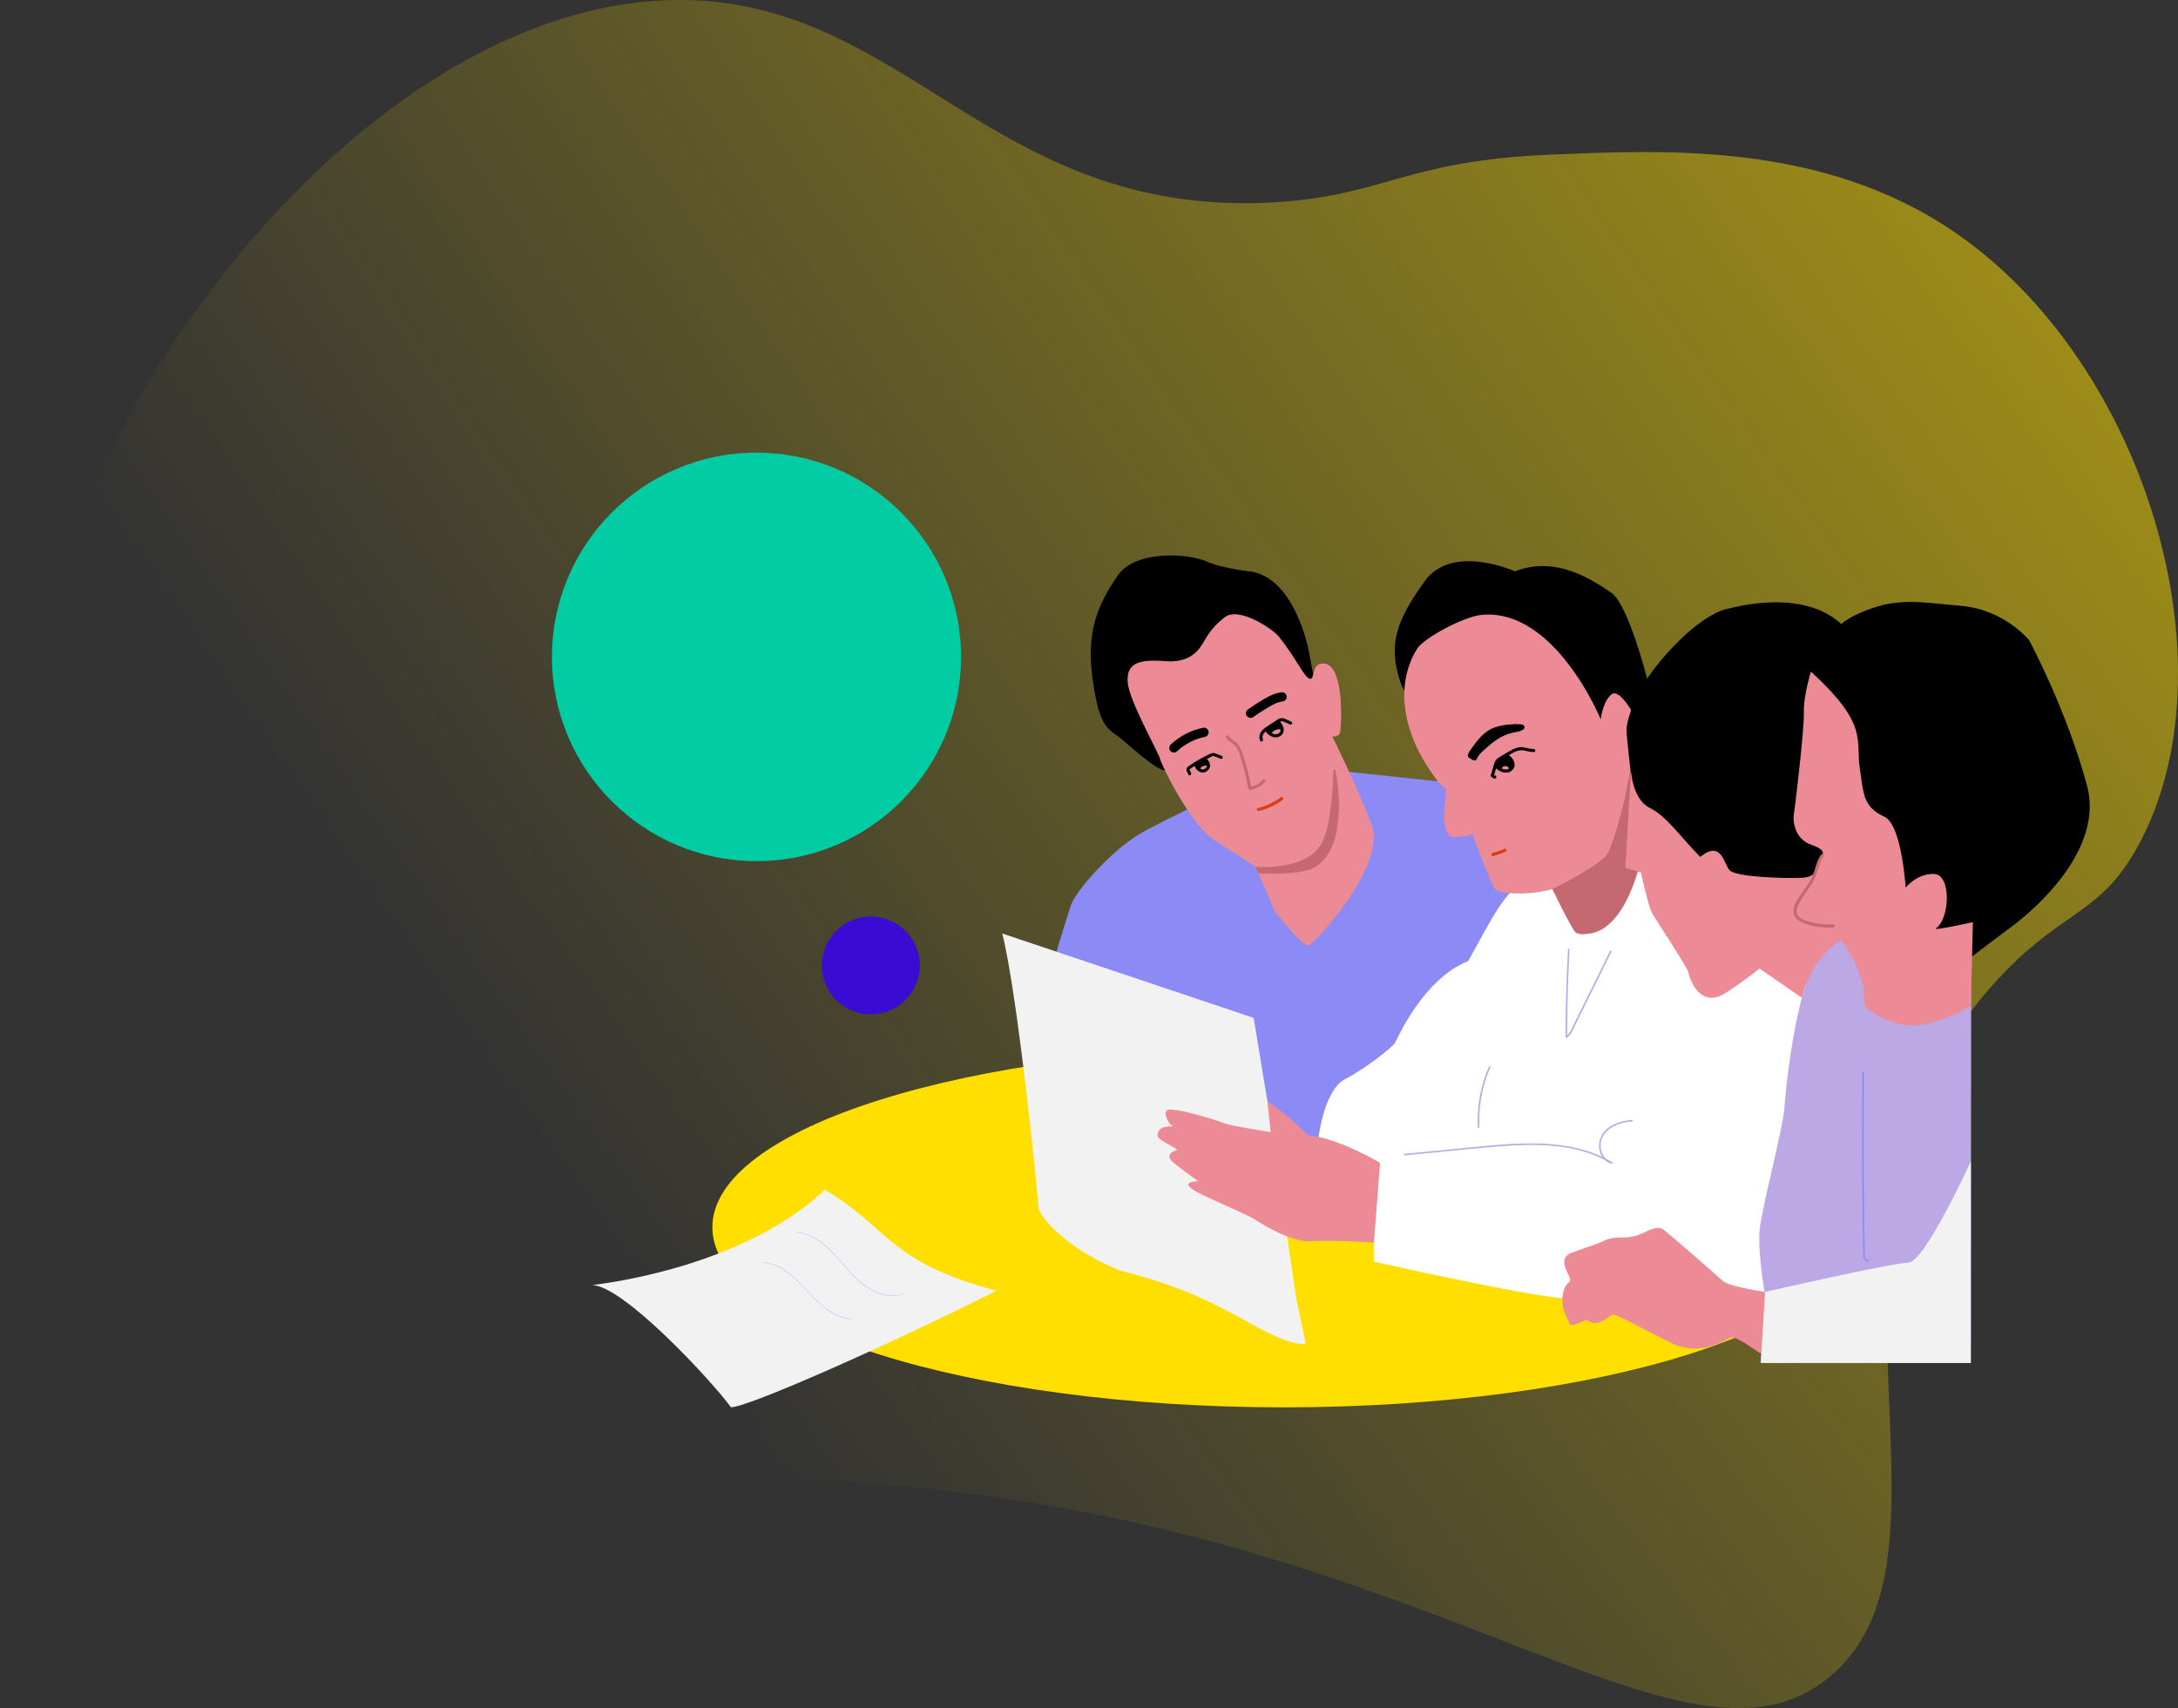 <svg fill="none" height="668.668" viewBox="0 0 852.385 668.668" width="852.385" xmlns="http://www.w3.org/2000/svg" xmlns:xlink="http://www.w3.org/1999/xlink"><rect x="0" y="0" width="852.385" height="668.668" fill="#333333" stroke="none"/><path d="m716.181 656.297c-58.629 49.037-158.615-62.612-385.275-76.256-140.331-8.449-181.456 30.654-241.653-10.328-129.806-88.361-80.666-298.167-77.683-310.157 33.344-133.892 152.874-268.2 265.169-259.12 81.293 6.578 116.298 84.822 221.834 78.773 43.108-2.474 51.132-16.325 108.407-18.673 43.988-1.808 105.896-5.103 157.668 30.141 75.606 51.463 110.612 171.394 71.711 241.155-14.48 25.97-27.929 24.001-51.977 48.866-90.003 93.061-8.754 225.878-68.201 275.599z" fill="url(#a)"/><g clip-path="url(#b)" transform="translate(-102.9 -177.321)"><path d="m605.304 728.237c123.495 0 223.609-31.561 223.609-70.493s-100.114-70.493-223.609-70.493c-123.496 0-223.61 31.561-223.61 70.493s100.114 70.493 223.61 70.493z" fill="#ffdf00"/><path d="m826.835 536.087-15.541 19.619-27.541 102.295 9.912 25.043-1.665 27.82h82.208l.133-145.173z" fill="#bba8e5"/><path d="m709.352 521.647-21.31 3.701-58 55.898-16.034 32.945 4.728 9.626 21.795 9.993v37.389s70.672 15.918 78.083 14.437c7.41-1.482 70.732.097 70.732.097h4.538s-3.37-18.719-2.259-27.731c1.111-9.013 9.265-40.106 9.637-47.14.372-7.035 3.245-32.341 8.105-47.266 4.865-14.925-63.697-54.142-63.697-54.142l-36.322 12.193z" fill="#fff"/><path d="m793.667 683.045s1.111 25.544-1.669 24.062c-2.78-1.481-9.637-7.034-11.859-6.106-2.223.924-11.86 7.588-23.161 2.034-11.302-5.553-21.683-11.474-22.98-11.107-1.297.371-6.113 5.739-10.005 2.034-3.705 1.296-6.485 3.209-7.043 1.142-.557-2.066-3.333-5.214-2.408-10.949.926-5.739 3.334-4.072 2.78-6.292-.557-2.22-5.188-7.959.74-10.179 5.931-2.22 9.079-2.962 12.97-4.811 3.891-1.852 7.411-.557 11.674-1.667 4.263-1.109 8.372-4.81 11.411-2.405 3.042 2.405 20.644 17.77 23.056 19.99 2.408 2.22 16.494 4.258 16.494 4.258z" fill="#ec8b96"/><path d="m592.366 482.598s-34.592 15.728-44.229 21.653-24.091 21.1-26.313 27.949c-2.223 6.849-7.411 24.248-7.411 24.248l77.957 29.245 6.546 22.767s12.611 13.879 15.015 15.36c2.404 1.482 4.813 0 4.813 0s2.036-19.618 10.562-24.062 18.518-12.584 19.452-14.065c.933-1.481 10.938-25.068 28.729-32.155 10.005-17.822 13.714-26.706 23.347-32.259 9.637-5.554-20.385-36.517-20.385-36.517l-55.592-5.921-32.487 3.757z" fill="#8c8bf5"/><path d="m593.168 401.157s-12.045-1.255-18.345-4.145c-6.299-2.89-27.61-4.742-34.653 5.808-7.042 10.55-12.417 20.728-9.637 40.533 2.78 19.804 6.114 18.88 11.302 23.319 5.188 4.44 14.28 12.464 16.963 12.153 2.683-.307 59.94-27.517 59.94-27.517l-3.706-19.47s-5.038-27.174-21.864-30.689z" fill="#000"/><path d="m573.338 429.659c-2.101 3.354-5.98 7.172-14.453 6.478-10.902-.892-15.197 1.11-14.64 8.33.558 7.221 12.046 27.392 12.599 29.798.554 2.405 11.86 25.911 21.683 32.207 9.823 6.292 15.75 10.178 15.75 10.178l7.597 17.399s10.562 13.577 12.97 13.359c2.409-.218 30.948-31.496 24.83-47.414-6.113-15.918-15.378-34.427-15.378-34.427s2.78.557 3.151-1.852c.372-2.41 1.855-27.578-7.229-26.654-4.206.428-2.594 6.664-4.816 5.925s-4.926-7.499-11.859-16.289c-2.546-3.229-15.751-12.031-21.311-7.773s-7.043 7.781-8.894 10.735z" fill="#ec8b96"/><path d="m897.068 427.992s-9.637-12.031-26.685-13.512c-17.047-1.482-25.941-3.701-41.138 3.515-15.197 7.22-17.949 23.38-17.949 23.38s12.207 15.305 12.393 20.854c.186 5.553 2.223 25.172 2.223 25.172l14.081 47.939 32.613 17.952 15.936-12.031s39.098-26.839 31.13-56.451c-7.968-29.616-22.608-56.822-22.608-56.822z" fill="#000"/><path d="m695.824 400.972s-24.644-11.107-35.392 3.886c-10.748 14.994-13.896 23.877-10.19 37.204 3.705 13.326 9.079 6.663 9.079 6.663l34.467-3.515 30.576 21.471 17.419-1.852 2.223-4.811 3.519-17.028s-7.411-29.245-14.082-33.684c-6.671-4.44-21.31-14.808-37.619-8.33z" fill="#000"/><path d="m682.854 418c-7.14.645-22.801 9.129-25.387 13.326-8.223 13.359-5.746 30.355 3.519 45.163s8.086 6.478 7.932 9.811c-.154 3.334-2.93 18.88 3.184 18.695 6.114-.186 7.043-1.296 7.043-1.296s7.229 19.805 8.893 21.657c1.665 1.853 12.599 2.777 22.422 0 9.265 16.475 7.609 18.545 13.229 17.557 9.318-1.635 20.313-25.887 20.313-25.887s-4.263-1.481-3.891-3.33c.371-1.848 3.891-53.674 3.891-53.674s-6.857-13.698-10.377-10.921c-3.519 2.777-4.262 9.811-4.262 9.811s-17.792-43.495-46.513-40.904z" fill="#ec8b96"/><path d="m741.966 473.147c-.065.916-1.73 9.508-2.966 15.554-1.237 6.046-4.449 17.585-6.671 22.303-2.223 4.718-21.865 14.344-21.865 14.344s6.013 12.826 9.043 17.023c18.341 5.082 25.299-27.392 25.299-27.392l1.73-28.009-4.57-13.827z" fill="#c46970"/><path d="m778.658 415.702c-10.946 2.725-25.044 18.154-31.129 27.284-3.148 4.718-8.51 15.441-8.057 21.059.767 9.525 4.533 40.021 4.533 40.021l31.687 27.024 38.545 1.11 14.267-17.399-11.302-43.866 9.266-45.716s-10.191-18.88-47.81-9.513z" fill="#000"/><path d="m811.643 440.209s-2.966 9.44-2.78 15.918-3.334 36.461-3.891 39.609c-.558 3.148.371 9.993 6.671 12.216 6.299 2.22 4.63 3.701 3.891 5.183-.739 1.481-.372 7.402-7.043 7.773s-26.313-.186-28.721-2.962c-2.408-2.777-3.152-11.846-11.488-5.183-7.782-7.959-13.277-16.071-19.827-19.247s-7.229-14.251-7.229-14.251l-2.223 37.756 6.114 1.853s2.78 12.955 4.263 15.732 14.082 21.657 14.268 23.32c.185 1.667 4.262 14.993 14.825 7.959 10.562-7.035 12.97-9.441 12.97-9.441l16.676 11.475s2.594-14.251 15.197-22.763c6.857 8.33 9.08 19.619 9.08 19.619s-.558 6.106 1.483 7.587c2.036 1.482 11.859 8.698 23.719 5.554 11.859-3.148 16.611-6.849 16.611-6.849l.808-32.76s-16.203 3.592-14.454 2.405c5.459-3.701 6.114-21.1-.739-21.285-6.857-.186-11.12 5.368-11.12 5.368s-1.519-24.721-8.34-27.764c-8.708-3.886-8.154-10.025-9.451-17.77-2.146-12.802 3.891-17.585-19.27-39.052z" fill="#ec8b96"/><path d="m874.209 631.962s-18.094 39.52-24.393 39.609c-6.3.089-56.15 11.474-56.15 11.474l-1.668 27.82h82.207v-78.903z" fill="#f2f2f2"/><path d="m495.138 542.746 98.398 33.038 5.375 32.667 11.301 77.281 3.71 17.488s-3.827 2.22-21.557-7.774c-17.731-9.993-29.683-15.268-51.366-20.821-22.235-9.162-31.687-21.931-31.687-24.708s-8.061-83.29-14.174-107.167z" fill="#f2f2f2"/><path d="m643.014 632.518s-16.862-9.993-28.168-10.735c-7.968-8.33-15.936-13.327-15.936-13.327l1.297 12.031s-16.03-2.498-18.066-3.422c-2.037-.924-20.478-6.756-22.515-5.09-1.475 1.207.186 4.626 2.223 6.292-5.003-.092-5.791 1.591-5.932 3.516-.142 1.925 7.968 4.996 7.596 5.739-3.151.924-3.519 2.405-2.408 3.887 1.111 1.481 10.748 8.33 10.748 8.33s-3.891 0-3.891 1.295c0 1.296 3.705 3.33 11.027 6.571 3.572 1.582 13.435 6.013 15.104 7.127s13.819 8.928 21.606 8.496c10.255-.573 24.907.573 24.907.573l2.408-31.279z" fill="#ec8b96"/><path d="m334.483 680.368s57.883-5.702 91.235-37.352c25.189 14.985 24.951 28.397 67.2 39.568-43.36 21.746-97.283 45.623-103.955 45.623-7.228-9.993-42.249-47.927-54.48-47.839z" fill="#f2f2f2"/><path d="m398.966 514.426c44.21 0 80.05-35.797 80.05-79.956s-35.84-79.956-80.05-79.956c-44.211 0-80.05 35.797-80.05 79.956s35.839 79.956 80.05 79.956z" fill="#02cca4"/><path d="m443.716 574.396c10.591 0 19.177-8.576 19.177-19.154 0-10.579-8.586-19.155-19.177-19.155s-19.177 8.576-19.177 19.155c0 10.578 8.586 19.154 19.177 19.154z" fill="#3a0bd3"/><path d="m815.616 511.867c-1.717 2.216-2.089 4.977-3.05 7.535-1.007 2.684-2.752 5.013-4.38 7.342-1.483 2.123-3.411 4.593-3.378 7.321.036 3.019 2.848 4.258 5.329 5.061 3.301 1.07 6.817 1.477 10.276 1.219.771-.057.779-1.267 0-1.211-2.898.218-5.807-.036-8.615-.783-2.121-.565-5.641-1.412-5.774-4.133-.061-1.259.46-2.494 1.062-3.571.639-1.143 1.394-2.22 2.142-3.29 1.499-2.147 3.071-4.282 4.122-6.695 1.123-2.575 1.361-5.667 3.119-7.935.202-.262.25-.601 0-.856-.206-.21-.659-.258-.857 0z" fill="#c46970"/><g fill="#000"><path d="m687.597 480.847.792-2.712c.23-.795.392-1.719.845-2.426.416-.654 1.155-1.013 1.806-1.392l2.4-1.405c1.418-.831 2.929-1.808 4.623-1.889 1.693-.08 3.365.771 5.111.711.78-.024.78-1.235 0-1.211-1.855.061-3.592-.88-5.463-.686-1.859.194-3.479 1.203-5.055 2.127-.857.5-1.713 1.001-2.57 1.505-.731.432-1.442.892-1.899 1.627-.457.73-.646 1.618-.885 2.433l-.873 2.995c-.218.751.95 1.07 1.168.323z"/><path d="m677.723 473.877 1.172.691c.323.189.683.48 1.075.484.8.012.966-.941 1.301-1.481.832-1.348 2.137-2.422 3.309-3.467 2.352-2.107 4.95-4.085 7.92-5.231.808-.311 1.64-.561 2.489-.742.974-.206 1.96-.335 2.897-.674.727-.263.416-1.433-.323-1.167-1.515.545-3.152.646-4.679 1.162-1.447.489-2.833 1.159-4.134 1.958-2.614 1.602-5.047 3.665-7.176 5.868-.574.593-1.119 1.243-1.519 1.974-.089.165-.255.399-.283.593-.012.101-.166.198.093.049.165-.033.186-.073.056-.118l-.25-.149-1.338-.787c-.674-.395-1.285.65-.61 1.045z"/><path d="m678.528 473.308c.15-.815.675-1.469 1.14-2.135.464-.666.917-1.295 1.394-1.933.965-1.283 2.012-2.523 3.212-3.592 1.22-1.086 2.614-1.962 4.158-2.502 1.729-.606 3.556-.872 5.374-1.013 1.063-.081 2.129-.113 3.192-.097.259 0 .517.008.776.02.024 0 .55.081.57.069l-.016-.198-.101.032c-.106-.028-.36.113-.457.145l-.82.259c-.74.234-.425 1.404.323 1.166.747-.238 2.247-.412 2.267-1.469.02-1.114-1.245-1.203-2.053-1.223-2.238-.064-4.505.065-6.711.46-2.057.367-4.053 1.062-5.783 2.256-1.584 1.094-2.925 2.486-4.125 3.98-.683.851-1.33 1.735-1.964 2.627s-1.354 1.752-1.548 2.825c-.137.763 1.031 1.09 1.168.323z"/><path d="m682.863 466.689c-.885.952-1.726 1.945-2.518 2.979-.379.496-.751.996-1.107 1.509-.355.513-.662 1.017-.606 1.647.041.468.663.863 1.035.427.88-1.037 1.672-2.139 2.367-3.305.376-.63-.444-1.142-.953-.735-.598.481-1.111 1.042-1.548 1.671-.38.557-.804 1.26-.901 1.938s.327 1.352 1.075 1.235c.727-.113 1.156-.957 1.564-1.49 1.955-2.562 3.964-5.174 6.594-7.091.618-.452.045-1.485-.61-1.045-1.863 1.247-3.734 2.518-5.269 4.173-.529.569.323 1.425.856.856 1.795-1.909 3.718-3.697 5.754-5.348.198-.161.231-.525.093-.735-.48-.738-1.276-.415-1.927-.125-.772.343-1.507.767-2.194 1.264-1.378.992-2.546 2.219-3.463 3.644-.323.505.323 1.154.828.827l8.11-5.25-.61-1.046c-2.109 1.437-4.231 2.898-5.976 4.779-.457.492.125 1.32.735.952l9.108-5.529c.582-.355.206-1.287-.469-1.106l-5.188 1.405.469 1.106c1.139-.699 2.42-1.034 3.713-1.324 1.451-.323 2.905-.63 4.36-.945l-.323-1.166-4.247 1.651c-.711.278-.453 1.364.323 1.166l5.815-1.465-.324-1.166c-1.087.31-2.157.666-3.208 1.073-.735.283-.448 1.288.323 1.167.885-.138 1.746-.364 2.586-.678.724-.275.408-1.445-.323-1.167-.84.315-1.697.541-2.586.678l.323 1.167c1.055-.408 2.122-.763 3.209-1.074.751-.214.436-1.36-.324-1.166l-5.814 1.465.323 1.166 4.247-1.651c.719-.278.452-1.335-.323-1.166-1.508.327-3.023.642-4.526.981-1.333.302-2.659.686-3.835 1.404-.577.355-.206 1.288.469 1.106l5.188-1.404-.468-1.106-9.108 5.529.735.953c1.677-1.809 3.702-3.209 5.73-4.593.638-.436.049-1.473-.61-1.046l-8.11 5.251.829.827c.703-1.089 1.575-2.058 2.586-2.873.493-.4 1.026-.751 1.575-1.066.275-.157.558-.302.845-.436.141-.068.287-.137.436-.193.057-.024.118-.049.178-.065.134-.02.089-.068-.129-.149l.093-.735c-2.037 1.651-3.96 3.435-5.754 5.348l.856.856c1.467-1.583 3.241-2.789 5.023-3.984l-.61-1.045c-2.15 1.57-3.911 3.539-5.552 5.618-.392.496-.776.993-1.16 1.493-.21.275-.42.553-.63.828-.089.113-.251.274-.315.403l-.101.101c.214.242.323.291.323.153.045-.04.073-.242.093-.302.061-.154.133-.307.206-.452.137-.267.291-.529.461-.775.376-.545.84-1.013 1.357-1.425l-.953-.734c-.643 1.077-1.366 2.102-2.178 3.059l1.034.428c-.044-.501.384-.957.659-1.34.331-.469.671-.929 1.026-1.377.695-.883 1.427-1.735 2.194-2.558.53-.569-.323-1.429-.856-.856z"/><path d="m694.003 462.548c-4.679 1.889-9.597 3.963-12.51 8.314-.436.65.614 1.255 1.046.61 2.716-4.061 7.427-5.998 11.783-7.758.715-.286.4-1.461-.323-1.166z"/><path d="m679.459 471.851-.444.057.428 1.033c3.471-3.37 7.435-6.187 11.754-8.37.695-.352.085-1.397-.61-1.046-4.404 2.228-8.457 5.122-11.997 8.56-.343.335-.113 1.102.429 1.034l.444-.057c.764-.097.772-1.307 0-1.211z"/><path d="m686.524 481.392c.177.154.371.295.578.412.206.117.428.21.65.278.146.049.335.017.469-.06.133-.077.246-.218.279-.363.036-.154.028-.327-.061-.469-.089-.141-.206-.23-.364-.278-.076-.024-.157-.052-.234-.085l.145.061c-.218-.093-.424-.21-.614-.355l.121.092c-.04-.032-.076-.06-.117-.092-.056-.061-.121-.101-.194-.126-.072-.036-.149-.056-.234-.052-.15 0-.327.065-.428.178s-.186.266-.178.427c.008.162.056.323.178.428z"/><path d="m688.005 477.78c1.442 1.319 3.443 2.486 5.459 1.792.836-.287 1.58-.892 1.948-1.703.436-.965.262-1.974-.203-2.894-.468-.929-1.228-1.699-2.121-2.224-.675-.396-1.285.65-.61 1.045 1.346.787 2.824 2.825 1.374 4.186-.663.617-1.661.678-2.497.456-.958-.251-1.766-.86-2.485-1.518-.574-.525-1.435.327-.857.856z"/><path d="m694.042 479.277c.513-.432.642-1.191.436-1.808-.23-.695-.841-1.159-1.527-1.353-.611-.173-1.31-.165-1.908.049-.327.121-.626.282-.889.521-.117.104-.218.234-.307.363-.036.052-.068.109-.101.169-.016.037-.036.077-.052.113-.057.093-.033.077.068-.052l.308-.081c.238.129.299.141.185.032l-.052-.056c-.053-.057-.105-.117-.15-.182-.064-.089-.137-.21-.161-.29-.065-.19.048-.351.206-.557.331-.444.751-.989 1.277-1.175 1.083-.379 2.093.565 2.194 1.59l.606-.605c-.133-.016-.352-.101-.509-.182-.218-.113-.424-.246-.635-.375-.476-.286-.981-.517-1.547-.537-1.18-.048-2.271.844-2.449 2.01-.105.694.683 1.021 1.107.468.425-.553 1.015-1.166 1.73-1.36.537-.145 1.204-.02 1.491.4.186.27.533.391.828.218.267-.158.404-.557.218-.828-.61-.888-1.701-1.202-2.731-.984-1.103.23-1.928 1.093-2.582 1.949l1.107.468c.117-.763.792-1.299 1.572-1.065.339.101.691.351 1.022.549.432.258.873.435 1.374.492.303.032.634-.307.606-.605-.121-1.215-.816-2.289-1.988-2.721-.554-.206-1.216-.222-1.778-.024s-1.038.589-1.43 1.045-.865.973-.922 1.607c-.056.633.328 1.178.736 1.622.254.275.622.428.978.238.287-.153.339-.423.517-.662-.057.077.077-.076.073-.072.028-.029.06-.061.097-.085-.077.061.097-.061.088-.057.037-.024.077-.044.114-.064.056-.028.121-.057.226-.089.065-.02.129-.036.198-.048 0 0 .19-.029.105-.02.489-.057 1.046.028 1.378.367.072.072.06.064.04.036.016.02.113.206.085.133.016.041.028.081.04.121.013.041.021.081.029.125-.008-.056-.012-.048-.004.029 0 .04 0 .084-.004.125.012-.101-.033.113-.045.137.016-.036.037-.056-.02.02-.04.061-.044.069-.016.02-.028.029-.061.057-.093.085-.251.21-.218.638 0 .856.246.246.606.214.857 0z"/><path d="m691.878 473.998c.174.17.335.351.481.541l-.093-.121c.073.097.145.194.21.294.089.134.206.234.364.279.08.024.161.028.242.012.081 0 .158-.028.226-.073.13-.084.243-.205.279-.363.037-.157.028-.331-.06-.468-.231-.343-.493-.67-.788-.957-.114-.109-.271-.177-.429-.177-.085 0-.161.016-.234.052-.077.025-.141.065-.194.125-.105.117-.186.267-.178.428.008.162.061.315.178.428z"/></g><path d="m690.267 500.785c1.289-.767 3.306-1.946 4.671-.67.602.565.861 1.432 1.168 2.171s.606 1.413 1.006 2.07c.837 1.381 2.061 2.487 3.677 2.822 1.734.359 3.512-.057 5.189-.497.755-.198.436-1.364-.324-1.166-1.689.44-3.644.964-5.333.262-1.491-.621-2.316-2.131-2.93-3.535-.638-1.461-1.103-3.124-2.776-3.693-1.753-.602-3.491.314-4.962 1.19-.671.4-.06 1.445.61 1.046z" fill="#ec8b96"/><path d="m687.279 512.428c1.698-.452 3.35-1.041 4.958-1.743.299-.129.368-.569.219-.828-.182-.31-.53-.347-.829-.218-1.511.662-3.075 1.195-4.667 1.619-.751.202-.432 1.368.324 1.166z" fill="#da3d10"/><path d="m595.538 494.792c3.374-.799 6.57-2.292 9.338-4.379.614-.464.012-1.514-.61-1.045-2.696 2.03-5.767 3.479-9.052 4.254-.759.177-.436 1.348.324 1.166z" fill="#da3d10"/><path d="m593.239 458.108c1.928-1.368 3.912-2.66 5.952-3.862.934-.549 1.875-1.094 2.857-1.55-.012.004.436-.194.271-.121-.166.073.287-.109.275-.105.246-.093.497-.178.747-.254.251-.077.505-.142.764-.194.113-.024.23-.044.343-.065.558-.096-.351.029.214-.02.946-.085 1.867-.775 1.819-1.816-.041-.912-.804-1.909-1.819-1.816-2.553.23-4.792 1.34-6.978 2.611-2.154 1.255-4.247 2.611-6.283 4.056-.772.549-1.216 1.611-.651 2.486.493.767 1.657 1.239 2.489.65z" fill="#000"/><path d="m573.613 462.241c-4.703.973-9.083 3.298-12.579 6.575-.695.65-.707 1.921 0 2.567.744.682 1.831.694 2.57 0 .408-.384.829-.755 1.261-1.11.085-.073.174-.141.263-.21.416-.335-.154.105.097-.077.226-.165.448-.335.678-.496.893-.63 1.831-1.195 2.797-1.699.472-.246.953-.476 1.438-.686.061-.024.416-.17.105-.049.129-.052.259-.105.392-.157.234-.093.473-.182.707-.262 1.055-.376 2.138-.67 3.237-.9.933-.194 1.559-1.344 1.269-2.236-.32-.985-1.237-1.478-2.239-1.268z" fill="#000"/><path d="m597.152 466.673c-.477-1.025.142-2.163.873-2.881.849-.836 1.94-1.433 2.929-2.075l1.685-1.094c.469-.302.942-.69 1.471-.883.602-.226 1.196.064 1.742.31.614.283 1.228.561 1.842.844.703.323 1.322-.723.611-1.046-.752-.343-1.504-.702-2.263-1.033-.643-.278-1.318-.472-2.021-.319-.707.158-1.317.638-1.911 1.022l-2.105 1.368c-1.192.775-2.505 1.509-3.378 2.663-.82 1.082-1.107 2.479-.521 3.73.327.706 1.373.093 1.046-.61z" fill="#000"/><path d="m598.286 463.783c1.079 1.348 2.643 2.409 4.437 2.139.82-.125 1.584-.557 2.068-1.235.485-.678.586-1.591.409-2.414-.206-.94-.76-1.804-1.435-2.478-.549-.553-1.406.303-.856.856.957.964 1.887 2.958.339 3.834s-3.156-.363-4.105-1.554c-.206-.254-.643-.214-.857 0-.255.254-.206.601 0 .856z" fill="#000"/><path d="m600.685 464.175s.093-.125.049-.069c-.041.053.028-.036.036-.044.053-.061.105-.121.162-.182.113-.117.23-.226.355-.327.041-.032.053-.04.004-.004.037-.028.073-.052.109-.08.065-.045.134-.089.202-.134.138-.084.283-.157.429-.226.048-.024.06-.024 0 0 .032-.012.068-.028.101-.04.077-.028.153-.057.23-.081.154-.048.311-.089.473-.117.044-.008.089-.016.133-.02-.06.008-.056.008 0 0 .081-.008.162-.016.243-.016.169-.008.343 0 .513.016.315.028.618-.299.606-.605-.016-.351-.267-.573-.606-.606-1.596-.145-3.164.642-4.089 1.925-.186.259-.053.686.218.828.311.165.63.056.828-.218z" fill="#000"/><path d="m600.11 461.656c-.695.262-1.2.771-1.442 1.473-.206.589.602.997 1.014.589.521-.516 1.083-.96 1.669-1.388.291-.21.578-.436.889-.617.06-.037.121-.069.182-.097.064-.033.068-.033.169-.061.045-.012.085-.02.13-.028-.053.008-.037.012.04 0 .081.004.089 0 .028 0-.169-.089-.246-.23-.226-.428l.158-.266c.161-.069.19-.093.089-.069-.037.004-.073.012-.11.016-.072.012-.145.029-.214.045-.153.036-.307.08-.456.133-.324.117-.639.262-.934.444-.279.169-.384.541-.218.827.166.287.55.388.828.218.166-.101.336-.206.514-.29.101-.049-.057.02.044-.021.045-.016.085-.032.129-.044.045-.012.089-.024.134-.032.113-.024-.122 0 .056-.008.453-.033.845-.073 1.204-.376.251-.21.219-.637 0-.855-.246-.247-.606-.21-.856 0 .048-.037.04-.037-.016 0 .056-.029.052-.029-.017-.008-.072.012-.076.016-.012.004-.04 0-.08.008-.121.008-.198.012-.4.024-.594.072-.388.089-.739.295-1.075.501l.61 1.045c.291-.177.538-.294.853-.387.343-.101.756-.089 1.018-.368.348-.375.206-.968-.206-1.222-.335-.206-.804-.174-1.164-.061-.638.202-1.175.662-1.705 1.057-.586.432-1.155.884-1.673 1.401l1.015.589c.056-.165-.053.077.032-.081.02-.036.036-.072.057-.105 0 0 .105-.153.044-.076.032-.041.065-.077.101-.113.036-.037.073-.069.109-.105.073-.065 0 0 .045-.032.044-.029.084-.053.129-.077.02-.012.174-.073.077-.036.307-.117.517-.408.424-.747-.081-.295-.436-.541-.748-.424z" fill="#000"/><path d="m581.128 473.292c-.76-.363-1.539-.69-2.335-.956-.74-.247-1.362-.364-2.089-.021-1.487.699-2.95 1.486-4.389 2.281-1.438.795-2.864 1.658-4.202 2.635-.533.392-1.002.819-.897 1.538.089.613.602 1.045.715 1.642.146.767 1.313.44 1.168-.322-.097-.509-.432-.872-.634-1.332-.118-.267.044-.319.258-.481.251-.185.509-.363.764-.54 1.16-.791 2.368-1.51 3.6-2.188 1.204-.662 2.433-1.287 3.661-1.905.267-.133.57-.347.873-.363s.65.157.929.254c.671.23 1.321.501 1.96.807.699.335 1.317-.706.61-1.045z" fill="#000"/><path d="m570.363 476.896c.311 1.384 1.507 2.579 2.926 2.801.893.141 1.668-.202 2.303-.819.594-.582.957-1.352.856-2.192-.121-1.005-.743-1.784-1.386-2.526-.214-.247-.638-.218-.856 0-.247.246-.214.609 0 .855.464.541 1.038 1.167 1.054 1.921.013.638-.521 1.243-1.095 1.502-.573.258-1.26-.049-1.713-.396-.452-.347-.784-.876-.917-1.465-.073-.319-.441-.504-.748-.424-.327.089-.497.424-.424.747z" fill="#000"/><path d="m572.632 478.11c.02-.028.036-.052.056-.08-.044.056-.044.06 0 .008.045-.049.085-.101.13-.15.089-.096.19-.181.287-.27.052-.044.052-.04-.009 0 .025-.02.053-.04.081-.056.053-.037.109-.077.166-.109.105-.065.214-.126.323-.178.028-.012.194-.081.061-.028.06-.024.121-.049.186-.069.125-.04.25-.077.379-.105.065-.012.13-.024.194-.032-.161.024.053 0 .085 0 .134-.008.263-.008.396 0 .392.024.687-.404.586-.767-.121-.416-.424-.763-.816-.944-.477-.218-.99-.206-1.491-.093-.82.19-1.564.613-2.065 1.295l1.107.469c.008-.033.021-.061.033-.089-.029.072-.033.076 0 .012.032-.057.06-.113.097-.166.016-.028.036-.052.052-.08-.048.06-.048.06-.004.008.045-.049.085-.097.133-.142.049-.044.097-.088.146-.129.093-.084-.085.049.032-.024s.218-.141.336-.202c.016-.008.21-.093.101-.052.072-.028.145-.057.218-.081.129-.044.258-.081.392-.113.303-.073.61-.125.917-.177.307-.053.517-.457.424-.747-.109-.339-.408-.48-.747-.424-.691.113-1.382.246-2 .585-.598.331-1.067.844-1.289 1.49-.097.286.089.605.351.714.295.125.578 0 .756-.246.036-.049.036-.037 0 0 .024-.024.044-.053.064-.077.053-.056.105-.109.162-.157.008-.008.089-.081.036-.033-.052.049.029-.02.041-.028.056-.04.113-.077.17-.109.064-.04.133-.077.202-.109.032-.016.06-.028.093-.044.048-.02.056-.024 0 0 .133-.053.27-.101.412-.141.076-.021.149-.041.226-.057.04-.008.077-.016.117-.024.093-.02-.081 0 .016 0 .081 0 .158-.008.235-.004.044 0 .129.02.044 0 .032.008.069.016.101.024.028.008.057.02.089.028-.044-.012-.081-.04-.02 0 .028.016.052.033.081.049.06.036.02.02-.013-.012.025.028.053.056.081.08.057.049-.044-.08-.012-.016.012.024.028.053.045.077.04.064-.045-.129-.004 0l .585-.767c-1.337-.077-2.614.597-3.382 1.675-.181.258-.056.686.219.827.311.166.634.061.828-.218z" fill="#000"/><path d="m582.676 466.064c.941 1.392 2.509 2.05 3.616 3.269 1.217 1.336 1.722 3.253 2.271 4.932 1.265 3.862 2.215 7.821 2.849 11.833.036.234.343.476.586.444 2.331-.303 4.481-1.384 6.049-3.152.517-.581-.34-1.441-.857-.856-1.337 1.51-3.18 2.535-5.188 2.797l.586.444c-.501-3.16-1.196-6.284-2.085-9.359-.445-1.538-.93-3.067-1.487-4.569-.473-1.283-1.051-2.563-2.029-3.547-1.014-1.026-2.44-1.635-3.261-2.85-.436-.642-1.487-.036-1.046.61z" fill="#c46970"/><path d="m594.28 516.65s18.106 1.679 25.016-7.866c4.433-6.122 5.277-22.645 5.435-29.829.012-.477.699-.537.792-.069.78 3.919 1.802 10.772 1.22 17.774-.283 3.391-.788 14.619-8.837 19.898-5.665 3.717-22.527 2.611-22.527 2.611z" fill="#c46970"/><path d="m414.677 659.846c6.788.618 12.041 5.59 16.34 10.445 4.401 4.968 8.631 10.478 14.951 13.081 3.244 1.34 6.881 1.808 10.263.706.186-.061.105-.351-.081-.291-6.562 2.135-13.241-1.566-17.884-5.993-4.845-4.621-8.562-10.372-14.025-14.352-2.82-2.058-6.053-3.576-9.564-3.895-.194-.016-.194.287 0 .303z" fill="#d9c7f7"/><path d="m401.301 671.72c5.799.177 10.558 3.959 14.482 7.882 3.928 3.927 7.398 8.379 12.15 11.381 2.534 1.599 5.37 2.672 8.385 2.773.194.008.194-.295 0-.303-5.799-.193-10.551-3.987-14.47-7.91-3.923-3.931-7.398-8.379-12.158-11.373-2.534-1.595-5.379-2.66-8.393-2.753-.194-.004-.194.299 0 .303z" fill="#d9c7f7"/><path d="m716.545 549.023c-.477 8.891-.776 17.786-.897 26.69-.036 2.542-.057 5.085-.061 7.632 0 .218.263.391.457.262 1.762-1.166 2.533-3.394 3.431-5.206l3.39-6.874c2.275-4.613 4.549-9.226 6.824-13.839l3.839-7.777c.174-.347-.352-.654-.525-.307-4.461 9.045-8.922 18.089-13.383 27.134-.594 1.203-1.176 2.409-1.782 3.604-.521 1.037-1.111 2.082-2.101 2.74l.457.263c.02-8.904.218-17.803.593-26.698.11-2.543.231-5.081.364-7.62.02-.388-.586-.388-.606 0z" fill="#bba8e5"/><path d="m652.605 629.6c11.601-1.118 23.197-2.341 34.81-3.333 10.098-.864 20.422-1.348 30.423.633 5.523 1.094 10.873 2.991 15.702 5.897l.234-.553c-3.095-.67-4.59-3.947-4.465-6.877.154-3.625 2.934-6.276 6.114-7.632 1.959-.836 4.093-1.252 6.214-1.385.388-.024.392-.629 0-.605-3.956.246-8.247 1.473-10.914 4.589-2.206 2.583-2.671 6.304-1.087 9.335.821 1.57 2.223 2.777 3.976 3.156.332.073.538-.371.235-.553-8.676-5.218-18.797-7.047-28.802-7.309-10.7-.283-21.392 1.037-32.023 2.062l-20.417 1.97c-.384.036-.388.642 0 .605z" fill="#bba8e5"/><path d="m685.67 594.757c-2.562 5.824-4.061 12.084-4.388 18.437-.093 1.812-.089 3.624.008 5.436.02.388.626.392.606 0-.332-6.24.469-12.515 2.364-18.468.553-1.732 1.196-3.435 1.927-5.098.154-.355-.368-.662-.525-.307z" fill="#bba8e5"/><path d="m831.795 597.164c-.117 10.328-.161 20.656-.137 30.984s.121 20.656.291 30.98c.048 2.881.101 5.767.157 8.649.02 1.053-.076 2.082.675 2.922.436.488 1.184.755 1.54.032.169-.347-.352-.654-.526-.307-.182.372-.533-.068-.687-.278-.287-.392-.367-.787-.375-1.263-.025-1.239-.049-2.482-.073-3.721-.045-2.414-.089-4.827-.125-7.241-.077-4.928-.142-9.856-.186-14.788-.089-9.791-.117-19.582-.077-29.373.02-5.534.065-11.067.125-16.596.004-.392-.602-.392-.606 0z" fill="#8c8bf5"/></g><radialGradient id="a" cx="0" cy="0" gradientTransform="matrix(-1080.476 713.661 -1964.52 -2974.265 1307.13 -244.979)" gradientUnits="userSpaceOnUse" r="1"><stop offset="0" stop-color="#ffdf00"/><stop offset="1" stop-color="#ffdf00" stop-opacity="0"/></radialGradient><clipPath id="b"><path d="m310.02 354.514h610.726v419.227h-610.726z"/></clipPath></svg>